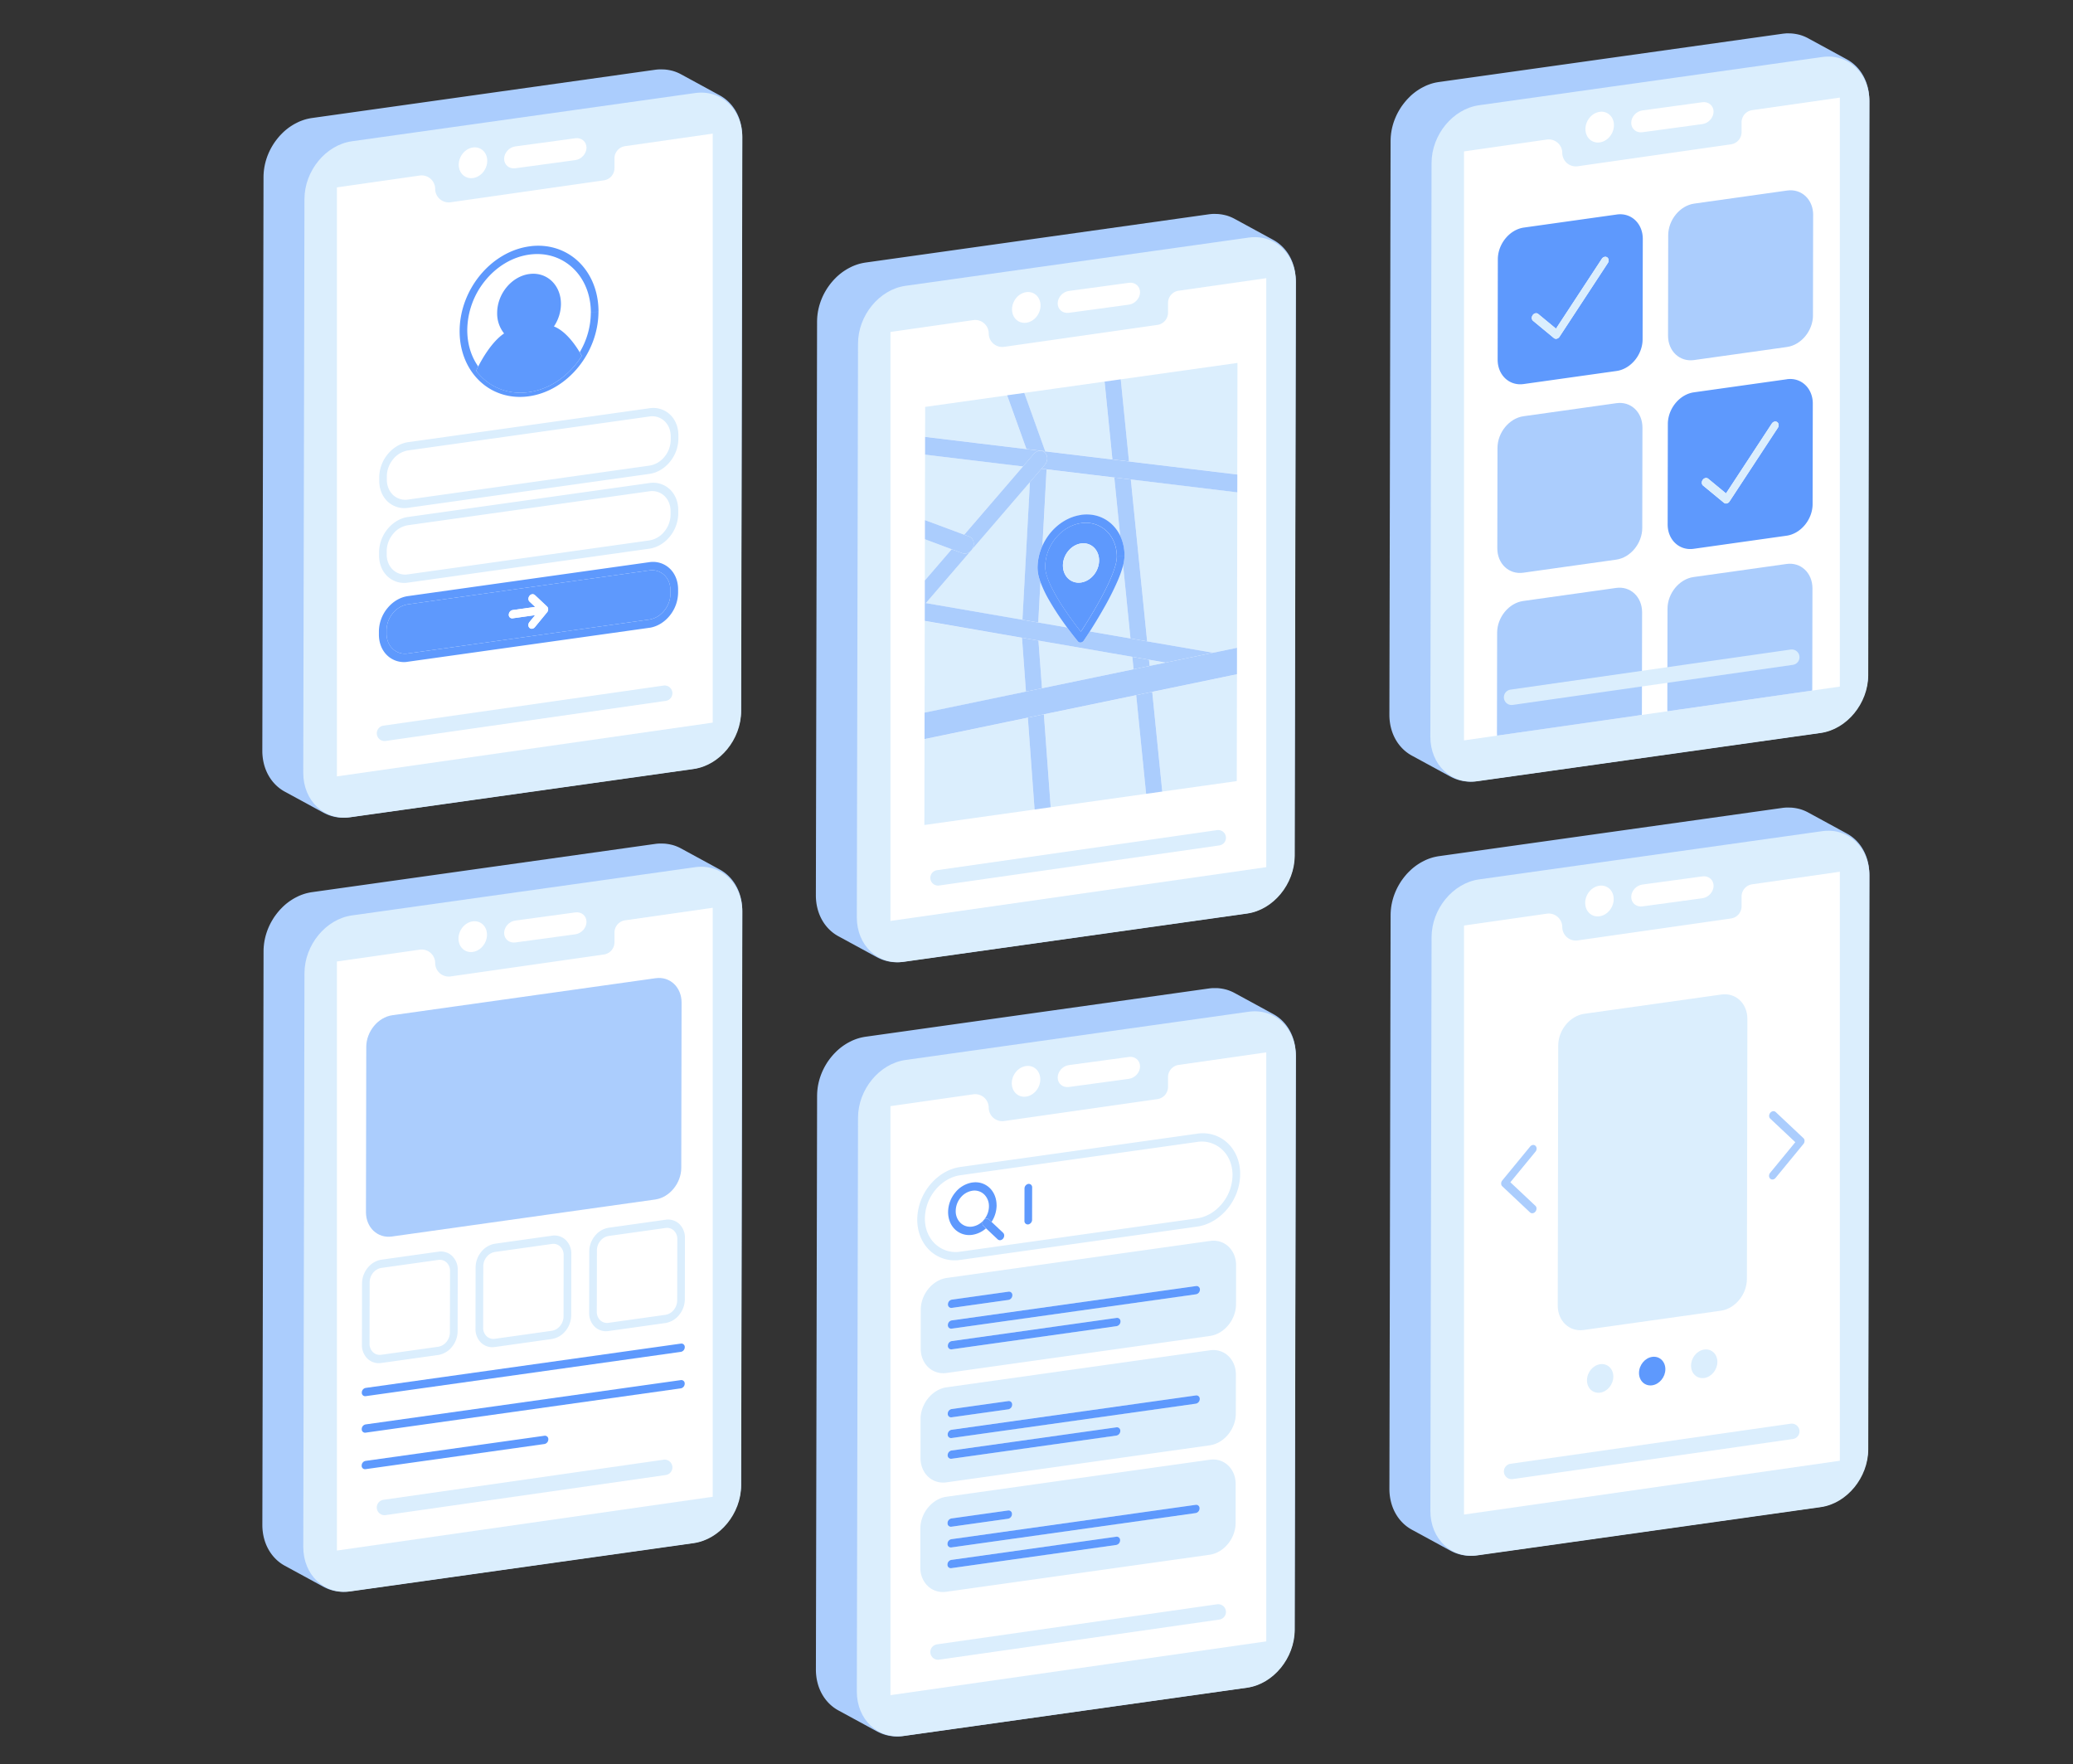 <svg viewBox="0 0 2413.46 2053.79" xmlns="http://www.w3.org/2000/svg" xmlns:xlink="http://www.w3.org/1999/xlink"><rect x="0" y="0" width="2413.46" height="2053.79" fill="#333333" stroke="none"/><clipPath id="a"><path d="m2027.6 142.61v11a14.39 14.39 0 0 1 -12.37 14.4l-178.62 25.55a15.77 15.77 0 0 1 -17.75-15.56 15.78 15.78 0 0 0 -17.75-15.59l-96.65 13.83v685.58l437.54-62.59v-685.62l-102 14.59a14.4 14.4 0 0 0 -12.4 14.41z"/></clipPath><clipPath id="b"><path d="m1742.75 885.98 1.14-616.87 367.1-51.6-1.14 616.88z"/></clipPath><clipPath id="c"><path d="m441.07 775.04.86-463.74 348.34-48.96-.86 463.74z"/></clipPath><clipPath id="d"><path d="m1076.17 960.34.91-486.78 363.71-51.11-.9 486.77z"/></clipPath><clipPath id="e"><path d="m1439.89 909.22-363.72 51.12.91-486.78 363.71-51.11z"/></clipPath><clipPath id="f"><path d="m421.06 1710.8.97-524.16 376-52.85-.97 524.17z"/></clipPath><clipPath id="g"><path d="m1067.03 1857.78.91-492.36 376-52.85-.91 492.37z"/></clipPath><clipPath id="h"><path d="m1747.24 1637.33.83-443.68 353.15-49.63-.83 443.68z"/></clipPath><path d="m837.44 110.74.56.29-45.3-24.64q-.83-.47-1.68-.87l-.19-.09c-.57-.28-1.15-.54-1.73-.8l-.63-.26c-.46-.2-.93-.38-1.4-.56l-.68-.26c-.52-.18-1-.36-1.56-.52l-.51-.17c-.69-.22-1.39-.42-2.09-.6h-.09l-.41-.09c-.53-.13-1.06-.26-1.6-.37l-.74-.15-1.44-.25c-.25 0-.5-.09-.76-.12-.52-.08-1-.14-1.57-.2l-.62-.08c-.73-.07-1.47-.13-2.21-.17h-.35q-.95 0-1.89-.06h-.76c-.51 0-1 0-1.54 0h-.82l-1.6.11-.73.06c-.77.07-1.55.16-2.33.27l-399.63 56.17c-.87.12-1.73.27-2.59.43l-.74.15c-.65.14-1.3.28-1.95.44l-.69.16c-.84.22-1.68.45-2.5.7l-.37.12c-.72.22-1.43.46-2.13.71l-.74.27c-.64.24-1.27.48-1.9.74l-.58.23c-.73.31-1.46.64-2.18 1l-.17.09-.87.43c-.55.27-1.09.54-1.62.82l-1 .54c-.49.27-1 .54-1.47.83l-1 .6-1.39.88-1 .66c-.21.14-.43.27-.64.42l-.42.31c-1 .67-1.9 1.37-2.82 2.09l-.3.23c-1 .79-2 1.63-2.94 2.48l-.33.28c-.15.13-.29.28-.44.42-.7.64-1.38 1.29-2.05 2-.22.22-.44.43-.65.65-.85.87-1.69 1.75-2.5 2.66a1.27 1.27 0 0 1 -.11.13c-.12.13-.23.28-.35.42-.66.75-1.3 1.52-1.92 2.3l-.68.87c-.61.78-1.2 1.57-1.78 2.38-.11.16-.23.31-.34.46l-.1.15c-.73 1.05-1.44 2.13-2.12 3.22-.16.27-.32.54-.49.81-.54.9-1.07 1.81-1.58 2.74-.09.18-.2.35-.3.53l-.21.39-.48.94c-.28.54-.55 1.08-.81 1.63l-.47 1c-.25.55-.5 1.1-.74 1.65l-.42 1c-.25.6-.49 1.21-.73 1.82-.1.28-.22.56-.32.84 0 .08-.06.15-.08.22-.17.44-.31.89-.46 1.33s-.32.89-.46 1.34-.32 1.05-.48 1.57-.28.9-.4 1.35-.28 1.07-.41 1.61-.24.9-.34 1.35-.24 1.1-.35 1.66-.19.89-.28 1.34-.19 1.14-.28 1.72-.15.87-.21 1.3c-.08.61-.15 1.22-.22 1.83 0 .41-.1.82-.14 1.23-.06.68-.1 1.37-.15 2.05 0 .35-.05.69-.07 1-.05 1-.07 2.06-.08 3.1l-1.39 667.91c0 21.56 10.39 39 26.11 47.59l45.29 24.64-.5-.29a48 48 0 0 0 30.48 5.46l399.59-56.16c31-4.35 56.24-35.1 56.31-68.55l1.39-667.91c.07-21.87-10.61-39.51-26.64-47.95zm-433.29 839.61h-.56.23zm-2.64.16h-.46.4zm-5.39-.09h-.65zm-3-.31h-.14zm-2.34-.39-.48-.09h.24zm-2.52-.55-.37-.09zm446.1-839.91h.12c-.47-.21-1-.4-1.43-.59l.68.27zm-2.37-1c-.5-.19-1-.36-1.51-.53l1.16.4zm-2.3-.8c-.51-.16-1-.3-1.56-.44l1.46.42zm-451.12 838.11-.57-.3zm2.07 1-.22-.1zm2.36 1 .16.06-.41-.15zm2.19.77.3.1-.44-.15zm464.59-826.34c-.5-.56-1-1.12-1.54-1.65.52.5 1.04 1.06 1.54 1.65zm13.22 36.77c0-1.2 0-2.38-.1-3.55.1 1.17.1 2.35.1 3.55zm-.17-4.62c-.06-.83-.13-1.65-.23-2.47.1.82.17 1.64.23 2.47zm-.36-3.59c-.11-.89-.25-1.76-.4-2.63.15.87.29 1.74.4 2.63zm-.53-3.38c-.21-1.1-.45-2.18-.71-3.25.26 1.07.5 2.15.71 3.25zm-.92-4c-.22-.82-.45-1.62-.7-2.41.25.77.48 1.57.68 2.39zm-1-3.43c-.25-.73-.51-1.46-.78-2.18.24.7.5 1.43.76 2.16zm-1.13-3.07c-.4-1-.81-2-1.26-2.91.42.93.83 1.9 1.23 2.89zm-1.35-3.08q-.64-1.34-1.35-2.61.68 1.26 1.32 2.59zm-1.84-3.45c-.36-.64-.75-1.27-1.14-1.88.36.59.75 1.22 1.11 1.86zm-1.7-2.74c-.46-.69-.93-1.35-1.41-2 .47.65.94 1.31 1.41 2zm-1.78-2.51c-.61-.81-1.25-1.59-1.91-2.35.69.76 1.29 1.54 1.9 2.35zm-14.32-12.49q.93.53 1.83 1.08-.9-.55-1.83-1.08zm2.62 1.58c.74.48 1.47 1 2.18 1.51-.7-.5-1.44-1.03-2.18-1.5zm2.45 1.7c.79.6 1.56 1.22 2.32 1.87-.76-.65-1.53-1.27-2.29-1.87zm3 2.45c.54.48 1.07 1 1.59 1.48-.56-.51-1.08-1-1.62-1.48zm-10.53-8.4.68.31.22.11.5.25zm-461.77 834.43.81.51zm-5.53-4.24.66.59zm3 2.5.27.19zm26.88 8.09h.56z" fill="#abcdfd"/><path d="m809.27 108.3c30.37-4.27 55 18.93 55 51.71l-1.4 667.92c-.06 32.78-24.82 62.93-55.2 67.2l-399.61 56.16c-30.37 4.27-55-18.93-55-51.72l1.4-667.91c.06-32.79 24.82-62.94 55.2-67.21z" fill="#dbeefd"/><path d="m715.39 184.54v11a14.39 14.39 0 0 1 -12.39 14.39l-178.6 25.55a15.77 15.77 0 0 1 -17.75-15.59 15.77 15.77 0 0 0 -17.75-15.59l-96.65 13.83v685.62l437.54-62.59v-685.62l-102 14.59a14.4 14.4 0 0 0 -12.4 14.41z" fill="#fff"/><path d="m447.65 853.59 326.19-46.66" fill="none" stroke="#dbeefd" stroke-linecap="round" stroke-linejoin="round" stroke-width="18"/><path d="m586.93 184.9c0-7 5.83-13.51 13-14.47l69.9-9.5c7.14-1 13 4 13 10.95s-5.83 13.51-13 14.48l-69.9 9.5c-7.17.96-13-3.96-13-10.96z" fill="#fff"/><ellipse cx="550.92" cy="189.36" fill="#fff" rx="18.52" ry="15.97" transform="matrix(.485 -.874 .874 .485 117.97 579.13)"/><path d="m1481.9 279 .56.28-45.3-24.64c-.55-.3-1.12-.59-1.68-.87l-.19-.09c-.57-.27-1.15-.54-1.73-.79l-.63-.27-1.4-.56-.68-.25c-.52-.19-1-.36-1.56-.53l-.51-.17c-.69-.21-1.39-.41-2.09-.59h-.09l-.41-.09c-.53-.14-1.06-.26-1.6-.37l-.74-.15-1.44-.26-.76-.12-1.57-.2-.62-.07c-.73-.08-1.47-.13-2.21-.17h-.35c-.63 0-1.26-.05-1.89-.05h-.76c-.51 0-1 0-1.54 0h-.82c-.53 0-1.07.06-1.6.1l-.73.06c-.77.08-1.55.17-2.33.28l-399.63 56.16c-.87.13-1.73.28-2.59.44l-.74.15c-.65.13-1.3.28-1.95.43l-.69.17c-.84.21-1.68.44-2.5.7l-.37.11c-.72.23-1.43.46-2.13.72l-.74.26c-.64.24-1.27.49-1.9.75l-.58.23c-.73.31-1.46.63-2.18 1l-.17.08c-.3.14-.58.29-.87.44-.55.26-1.09.53-1.62.82l-1 .53-1.47.83-1 .61-1.39.88-1 .65-.64.42-.42.32c-1 .67-1.9 1.36-2.82 2.09l-.3.22q-1.5 1.2-2.94 2.49l-.33.27-.44.43c-.7.63-1.38 1.28-2.05 2-.22.21-.44.42-.65.64-.86.87-1.69 1.76-2.5 2.67l-.11.12-.35.43c-.66.75-1.3 1.51-1.92 2.29l-.69.87c-.6.78-1.19 1.58-1.77 2.38l-.34.47a1.3 1.3 0 0 0 -.1.15c-.73 1.05-1.44 2.12-2.12 3.21l-.49.82c-.54.9-1.07 1.81-1.58 2.73-.09.18-.21.35-.3.53l-.21.4-.48.94q-.42.81-.81 1.62c-.16.33-.31.66-.47 1-.25.54-.5 1.1-.74 1.65l-.42 1c-.25.61-.49 1.22-.73 1.83-.1.28-.22.56-.32.84l-.09.21c-.16.44-.3.89-.45 1.34s-.32.89-.46 1.34-.32 1-.48 1.57-.28.89-.4 1.35-.28 1.07-.41 1.6-.24.9-.34 1.35-.24 1.11-.35 1.66-.19.89-.28 1.34-.19 1.15-.28 1.72-.15.87-.21 1.31c-.09.61-.15 1.22-.22 1.83 0 .41-.1.81-.14 1.22-.06.69-.1 1.37-.15 2.06 0 .34-.05.68-.07 1 0 1-.07 2.06-.08 3.1l-1.39 667.91c0 21.55 10.39 39 26.1 47.59l45.3 24.64-.5-.3a48 48 0 0 0 30.48 5.46l399.59-56.16c31-4.35 56.24-35.09 56.3-68.54l1.4-667.92c.07-21.87-10.61-39.51-26.64-47.95zm-433.29 839.6-.56.05h.23zm-2.65.17h-.45.4zm-5.38-.1h-.65zm-3-.31h-.14zm-2.34-.39-.48-.09h.24zm-2.52-.55-.37-.08zm446.12-839.91.12.05-1.43-.59.68.27zm-2.37-.95-1.51-.53 1.16.4zm-2.3-.79c-.51-.16-1-.3-1.56-.45.48.13 1 .26 1.45.41zm-451.17 838.07-.57-.3zm2.07 1-.22-.1zm2.36 1 .16.07-.41-.16zm2.19.77.3.11-.44-.15zm464.59-826.32c-.5-.57-1-1.12-1.55-1.66.56.49 1.08 1.04 1.58 1.61zm13.22 36.8c0-1.2 0-2.38-.1-3.55.09 1.12.14 2.3.13 3.46zm-.17-4.62c-.06-.83-.13-1.66-.23-2.48.13.77.2 1.6.26 2.43zm-.36-3.6c-.11-.88-.25-1.76-.4-2.62.18.81.32 1.69.43 2.57zm-.53-3.37c-.21-1.1-.45-2.19-.71-3.25.34 1.01.53 2.1.74 3.2zm-.92-4c-.22-.81-.45-1.61-.7-2.41.25.72.51 1.52.73 2.33zm-1-3.42c-.25-.74-.51-1.47-.78-2.18.27.63.53 1.36.78 2.1zm-1.13-3.08c-.4-1-.81-1.95-1.26-2.9.45.9.86 1.84 1.26 2.82zm-1.35-3.08c-.43-.89-.88-1.75-1.35-2.61.47.78.92 1.69 1.38 2.53zm-1.84-3.44q-.56-1-1.14-1.89.59.85 1.14 1.81zm-1.68-2.73c-.46-.68-.93-1.35-1.41-2 .48.57.96 1.25 1.41 1.92zm-1.78-2.51c-.61-.8-1.25-1.59-1.91-2.35.66.68 1.3 1.47 1.91 2.27zm-14.31-12.48c.62.34 1.23.7 1.83 1.07-.6-.45-1.19-.83-1.83-1.15zm2.62 1.57c.74.49 1.47 1 2.18 1.52-.71-.61-1.44-1.11-2.16-1.6zm2.45 1.71c.79.59 1.56 1.22 2.32 1.87-.75-.73-1.53-1.36-2.32-1.91zm3 2.44c.54.48 1.07 1 1.59 1.48-.55-.58-1.08-1.08-1.62-1.56zm-10.53-8.4.68.32.22.1.5.26c-.49-.32-.96-.54-1.43-.76zm-461.74 834.43.81.51zm-5.53-4.23.66.59zm3 2.49.27.19zm26.88 8.09h.56z" fill="#abcdfd"/><path d="m1453.73 276.56c30.37-4.27 55 18.93 55 51.72l-1.4 667.91c-.06 32.79-24.82 62.94-55.2 67.2l-399.59 56.16c-30.37 4.27-55-18.93-55-51.72l1.4-667.91c.06-32.78 24.82-62.93 55.2-67.2z" fill="#dbeefd"/><path d="m1359.85 352.8v11a14.4 14.4 0 0 1 -12.37 14.41l-178.62 25.55a15.78 15.78 0 0 1 -17.75-15.59 15.78 15.78 0 0 0 -17.75-15.59l-96.65 13.82v685.6l437.54-62.59v-685.61l-102 14.6a14.39 14.39 0 0 0 -12.4 14.4z" fill="#fff"/><path d="m1092.11 1021.86 326.19-46.66" fill="none" stroke="#dbeefd" stroke-linecap="round" stroke-linejoin="round" stroke-width="18"/><path d="m1231.39 353.17c0-7 5.83-13.51 13-14.48l69.9-9.49c7.14-1 13 4 13 10.95s-5.83 13.51-13 14.48l-69.9 9.49c-7.17.97-13-3.96-13-10.95z" fill="#fff"/><ellipse cx="1195.38" cy="357.62" fill="#fff" rx="18.52" ry="15.97" transform="matrix(.485 -.874 .874 .485 302.52 1229.19)"/><path d="m2149.65 68.81.56.29-45.3-24.64c-.55-.31-1.12-.6-1.68-.87l-.19-.09c-.57-.28-1.15-.54-1.73-.8l-.63-.26c-.46-.2-.93-.38-1.4-.56l-.69-.26c-.51-.18-1-.36-1.55-.52l-.51-.17c-.69-.22-1.39-.42-2.09-.6h-.1l-.4-.09c-.53-.13-1.06-.26-1.6-.37l-.74-.15-1.44-.25c-.25 0-.5-.09-.76-.12-.52-.08-1-.14-1.57-.2l-.62-.08c-.73-.07-1.47-.13-2.21-.17h-.36q-.93 0-1.89-.06h-.75-1.55-.81l-1.64.16-.73.06c-.78.07-1.55.16-2.33.27l-399.59 56.12c-.87.12-1.73.27-2.59.43l-.76.12c-.66.14-1.31.28-2 .44l-.69.16c-.84.22-1.68.45-2.51.7l-.36.12c-.72.22-1.43.46-2.13.71l-.74.27c-.64.23-1.27.48-1.9.74l-.58.23c-.73.31-1.46.64-2.18 1l-.17.09-.87.43-1.63.82-1 .54c-.49.27-1 .54-1.47.83l-1 .6-1.39.88c-.33.22-.66.43-1 .66s-.43.27-.64.42-.28.21-.42.31c-1 .67-1.9 1.37-2.82 2.09l-.3.23c-1 .79-2 1.63-2.94 2.48l-.33.28-.45.42q-1 1-2 2c-.22.22-.44.43-.65.65-.86.87-1.69 1.75-2.5 2.66a1.27 1.27 0 0 1 -.11.13c-.12.13-.23.28-.36.42-.65.75-1.29 1.52-1.91 2.3l-.69.87c-.6.78-1.19 1.57-1.77 2.38-.11.16-.23.31-.34.46l-.1.15c-.73 1-1.44 2.13-2.12 3.22-.16.27-.32.54-.49.81-.54.9-1.07 1.81-1.58 2.74-.1.18-.21.35-.3.53l-.21.39-.48.94c-.28.54-.55 1.08-.81 1.63-.16.33-.32.66-.47 1-.25.55-.5 1.1-.74 1.65l-.42 1c-.25.6-.49 1.21-.73 1.82-.11.28-.22.56-.32.84l-.09.22c-.16.44-.3.89-.46 1.33s-.31.89-.46 1.34-.31 1-.47 1.57-.28.9-.4 1.35-.28 1.07-.41 1.61-.24.9-.34 1.35-.24 1.1-.35 1.66-.2.89-.28 1.34-.19 1.14-.28 1.72c-.07.43-.15.87-.21 1.3-.09.61-.15 1.22-.22 1.83 0 .41-.1.82-.14 1.23-.06.68-.1 1.37-.15 2.05 0 .35 0 .69-.07 1 0 1-.08 2.06-.08 3.1l-1.39 667.91c0 21.56 10.39 39 26.1 47.59l45.3 24.64-.5-.29a48 48 0 0 0 30.48 5.46l399.59-56.16c31-4.35 56.24-35.1 56.3-68.55l1.4-667.91c.11-21.84-10.57-39.48-26.6-47.92zm-433.29 839.61h-.56.23zm-2.65.16h-.45.4zm-5.38-.09h-.66zm-3-.31h-.13zm-2.33-.39-.48-.09h.24zm-2.52-.55-.37-.09zm446.09-839.91h.12c-.48-.21-1-.4-1.43-.59l.68.27zm-2.37-1c-.5-.19-1-.36-1.51-.53l1.16.4zm-2.3-.8c-.52-.16-1-.3-1.56-.44.48.14 1 .27 1.45.42zm-451.12 838.11-.58-.3zm2.07 1-.22-.1zm2.36 1 .16.06-.41-.15zm2.18.77.31.1-.44-.15zm464.61-826.41c-.5-.56-1-1.12-1.55-1.65.55.57 1.04 1.13 1.55 1.65zm13.22 36.8c0-1.2 0-2.38-.1-3.55.05 1.21.09 2.39.09 3.59zm-.17-4.62c-.06-.83-.14-1.65-.23-2.47.08.86.18 1.68.18 2.51zm-.36-3.59c-.12-.89-.25-1.76-.4-2.63.14.91.27 1.78.39 2.67zm-.53-3.38c-.21-1.1-.45-2.18-.71-3.25.25 1.11.49 2.19.7 3.29zm-.92-4c-.22-.82-.45-1.62-.7-2.41.24.81.46 1.61.69 2.43zm-1-3.43c-.25-.73-.51-1.46-.79-2.18.24.74.55 1.47.75 2.2zm-1.13-3.07c-.4-1-.81-2-1.27-2.91.42.97.83 1.94 1.23 2.93zm-1.36-3.08q-.63-1.34-1.35-2.61.68 1.3 1.31 2.63zm-1.83-3.45c-.37-.64-.75-1.27-1.14-1.88.35.63.73 1.26 1.1 1.9zm-1.69-2.72c-.45-.69-.92-1.35-1.4-2 .44.67.91 1.33 1.36 2.02zm-1.81-2.46c-.62-.81-1.25-1.59-1.91-2.35.66.73 1.29 1.51 1.91 2.35zm-14.31-12.49c.62.35 1.22.71 1.82 1.08-.6-.4-1.2-.76-1.82-1.11zm2.62 1.58c.74.48 1.47 1 2.18 1.51-.71-.55-1.44-1.06-2.18-1.54zm2.45 1.7c.79.6 1.56 1.22 2.32 1.87-.76-.66-1.5-1.3-2.32-1.9zm3 2.45c.54.48 1.07 1 1.59 1.48-.55-.54-1.08-1.03-1.62-1.51zm-10.53-8.4.68.31.22.11.5.25zm-461.77 834.4.81.51zm-5.53-4.24.66.59zm3 2.5a2.48 2.48 0 0 1 .26.19 2.48 2.48 0 0 0 -.23-.19zm26.88 8.09h.56z" fill="#abcdfd"/><path d="m2121.48 66.37c30.37-4.27 55 18.93 55 51.71l-1.42 667.92c-.06 32.78-24.82 62.93-55.2 67.2l-399.59 56.16c-30.37 4.27-55-18.93-55-51.72l1.4-667.91c.06-32.79 24.82-62.94 55.2-67.21z" fill="#dbeefd"/><path d="m2027.6 142.61v11a14.39 14.39 0 0 1 -12.37 14.4l-178.62 25.55a15.77 15.77 0 0 1 -17.75-15.56 15.78 15.78 0 0 0 -17.75-15.59l-96.65 13.83v685.58l437.54-62.59v-685.62l-102 14.59a14.4 14.4 0 0 0 -12.4 14.41z" fill="#fff"/><g clip-path="url(#a)"><g clip-path="url(#b)"><path d="m1811.56 382.56 53.32-81.26a5.15 5.15 0 0 1 3.52-2.36 3.8 3.8 0 0 1 2.73.63c1.93 1.36 2.27 4.33.76 6.63l-56.25 85.8a5.26 5.26 0 0 1 -3.12 2.27l-.4.07a3.76 3.76 0 0 1 -3-.8l-24.26-20.06c-1.83-1.51-2-4.52-.34-6.73a5.06 5.06 0 0 1 3.33-2.07 3.76 3.76 0 0 1 3 .81l20.71 17.12m70.84-132.92-108.24 15.21c-16.65 2.34-30.29 19-30.33 36.92l-.22 116.83c0 18 13.56 30.75 30.21 28.41l108.24-15.22c16.64-2.34 30.29-19 30.32-36.9l.22-116.84c0-18-13.56-30.75-30.2-28.41" fill="#5e99fd"/><path d="m2080.74 221.77-108.25 15.23c-16.63 2.34-30.28 19-30.31 36.92l-.18 116.81c0 18 13.56 30.74 30.2 28.4l108.24-15.21c16.64-2.34 30.28-18.95 30.32-36.91l.21-116.83c0-18-13.55-30.75-30.19-28.41" fill="#abcdfd"/><path d="m1882 469.3-108.24 15.21c-16.65 2.34-30.29 18.95-30.33 36.92l-.21 116.82c0 18 13.55 30.75 30.2 28.41l108.24-15.21c16.64-2.34 30.29-19 30.32-36.92l.22-116.82c0-18-13.56-30.75-30.2-28.41" fill="#abcdfd"/><path d="m2009.49 574.34 53.32-81.27a5.19 5.19 0 0 1 3.52-2.35 3.79 3.79 0 0 1 2.73.63c1.93 1.36 2.28 4.32.76 6.63l-56.25 85.74a5.2 5.2 0 0 1 -3.12 2.28l-.4.08a3.73 3.73 0 0 1 -3-.82l-24.26-20c-1.83-1.51-2-4.53-.34-6.74a5.09 5.09 0 0 1 3.32-2.06 3.77 3.77 0 0 1 3 .81l20.71 17.12m70.84-132.92-108.24 15.22c-16.64 2.34-30.29 18.95-30.32 36.91l-.22 116.83c0 18 13.56 30.75 30.2 28.41l108.26-15.26c16.64-2.34 30.29-19 30.32-36.92l.22-116.82c0-18-13.56-30.75-30.2-28.42" fill="#5e99fd"/><path d="m1881.59 684.37-108.24 15.21c-16.65 2.34-30.29 18.95-30.33 36.92l-.21 116.82c0 18 13.55 30.75 30.2 28.41l108.25-15.21c16.63-2.34 30.28-18.95 30.31-36.92l.22-116.82c0-18-13.56-30.75-30.2-28.41" fill="#abcdfd"/><path d="m2079.93 656.49-108.24 15.21c-16.64 2.34-30.29 18.95-30.32 36.92l-.22 116.82c0 18 13.56 30.75 30.2 28.42l108.24-15.22c16.64-2.34 30.29-18.95 30.32-36.91l.22-116.83c0-18-13.56-30.75-30.2-28.41" fill="#abcdfd"/><g fill="#dbeefd"><path d="m1868.4 298.94a5.15 5.15 0 0 0 -3.52 2.36l-53.32 81.26-20.71-17.12a3.76 3.76 0 0 0 -3-.81 5.06 5.06 0 0 0 -3.33 2.07c-1.64 2.21-1.49 5.22.34 6.73l24.26 20.06a3.76 3.76 0 0 0 3 .8l.4-.07a5.26 5.26 0 0 0 3.12-2.27l56.25-85.75c1.51-2.3 1.17-5.27-.76-6.63a3.8 3.8 0 0 0 -2.73-.63"/><path d="m2066.33 490.72a5.19 5.19 0 0 0 -3.52 2.35l-53.32 81.27-20.71-17.12a3.77 3.77 0 0 0 -3-.81 5.09 5.09 0 0 0 -3.32 2.06c-1.64 2.21-1.49 5.23.34 6.74l24.26 20a3.73 3.73 0 0 0 3 .82l.4-.08a5.2 5.2 0 0 0 3.12-2.28l56.24-85.67c1.52-2.31 1.17-5.27-.76-6.63a3.79 3.79 0 0 0 -2.73-.63"/></g></g></g><path d="m1759.86 811.66 326.19-46.66" fill="none" stroke="#dbeefd" stroke-linecap="round" stroke-linejoin="round" stroke-width="18"/><path d="m1899.13 143c0-7 5.84-13.51 13-14.47l69.87-9.53c7.14-1 13 4 13 10.95s-5.83 13.51-13 14.48l-69.9 9.5c-7.1.96-12.97-3.93-12.97-10.93z" fill="#fff"/><ellipse cx="1863.13" cy="147.43" fill="#fff" rx="18.52" ry="15.97" transform="matrix(.485 -.874 .874 .485 829.95 1704.84)"/><path d="m837.44 1011.89.56.29-45.3-24.64q-.83-.46-1.68-.87l-.19-.09c-.57-.28-1.15-.54-1.73-.8l-.63-.26c-.46-.2-.93-.38-1.4-.56l-.68-.26c-.52-.18-1-.36-1.56-.53l-.51-.16c-.69-.22-1.39-.42-2.09-.6h-.09l-.41-.09c-.53-.13-1.06-.26-1.6-.37l-.74-.15c-.47-.09-1-.18-1.44-.25-.25 0-.5-.09-.76-.12-.52-.08-1-.15-1.57-.2l-.62-.08c-.73-.07-1.47-.13-2.21-.17h-.35l-1.89-.06h-.76-1.54-.82l-1.6.11-.73.06c-.77.07-1.55.16-2.33.27l-399.59 56.16c-.87.12-1.73.27-2.59.43l-.74.15c-.65.14-1.3.28-1.95.44l-.69.16c-.84.22-1.68.45-2.5.7l-.37.12c-.72.22-1.43.46-2.13.71l-.74.27c-.64.23-1.27.48-1.9.74l-.58.23c-.73.31-1.46.63-2.18 1l-.17.09-.87.43c-.55.27-1.09.54-1.62.82-.33.17-.66.36-1 .54-.49.27-1 .54-1.47.83l-1 .6-1.39.88-1 .66c-.21.14-.43.27-.64.42l-.42.31c-1 .67-1.9 1.37-2.82 2.09l-.3.23c-1 .79-2 1.63-2.94 2.48l-.33.28c-.15.13-.29.28-.44.42-.7.64-1.38 1.29-2.05 2l-.65.65c-.85.87-1.69 1.75-2.5 2.66a.63.63 0 0 1 -.11.12l-.35.43c-.66.75-1.3 1.52-1.92 2.3-.23.28-.46.57-.68.87-.61.78-1.2 1.57-1.78 2.38-.11.16-.23.31-.34.46l-.1.15c-.73 1-1.44 2.13-2.12 3.22-.16.27-.32.54-.49.81-.54.9-1.07 1.81-1.58 2.74-.09.18-.2.35-.3.53l-.21.39-.48.94c-.28.54-.55 1.08-.81 1.63l-.47 1c-.25.55-.5 1.1-.74 1.65l-.42 1c-.25.6-.49 1.21-.73 1.82-.1.28-.22.56-.32.84a2 2 0 0 0 -.08.22c-.17.44-.31.89-.46 1.33s-.32.89-.46 1.34-.32 1-.48 1.57-.28.9-.4 1.35-.28 1.07-.41 1.61-.24.9-.34 1.35-.24 1.1-.35 1.66-.19.89-.28 1.34-.19 1.14-.28 1.72-.15.87-.21 1.3c-.08.61-.15 1.22-.22 1.83 0 .41-.1.82-.14 1.23-.06.68-.1 1.37-.15 2 0 .34-.05.69-.07 1-.05 1-.07 2.06-.08 3.1l-1.4 667.91c0 21.56 10.39 39 26.11 47.59l45.29 24.64-.5-.29a48 48 0 0 0 30.48 5.46l399.59-56.16c31-4.36 56.24-35.1 56.31-68.55l1.39-667.91c.04-21.78-10.64-39.45-26.67-47.89zm-433.29 839.61h-.56.23zm-2.64.16h-.46.4zm-5.39-.09h-.65zm-3-.31h-.14zm-2.34-.39-.48-.09h.24zm-2.52-.55-.37-.09zm446.12-839.91.12.05c-.47-.21-1-.4-1.43-.59l.68.27zm-2.37-.95c-.5-.19-1-.36-1.51-.53l1.16.4zm-2.3-.8c-.51-.16-1-.3-1.56-.44l1.46.42zm-451.14 838.06-.57-.3zm2.07 1-.22-.1zm2.36 1 .16.06-.41-.15zm2.19.77.3.1-.44-.15zm464.59-826.33c-.5-.56-1-1.12-1.54-1.65.52.49 1.04 1.05 1.54 1.61zm13.22 36.8c0-1.2 0-2.38-.1-3.55.1 1.13.1 2.31.1 3.51zm-.17-4.62c-.06-.83-.13-1.66-.23-2.47.1.78.17 1.6.23 2.43zm-.36-3.59c-.11-.89-.25-1.76-.4-2.63.15.88.29 1.7.4 2.59zm-.53-3.38c-.21-1.1-.45-2.18-.71-3.25.26 1.03.5 2.11.71 3.21zm-.92-4c-.22-.82-.45-1.62-.7-2.41.25.73.48 1.53.68 2.35zm-1-3.43c-.25-.74-.51-1.46-.78-2.18.24.66.5 1.38.76 2.12zm-1.13-3.07c-.4-1-.81-2-1.26-2.91.42.89.83 1.86 1.23 2.85zm-1.35-3.08q-.64-1.34-1.35-2.61.68 1.22 1.32 2.55zm-1.84-3.45c-.36-.64-.75-1.27-1.14-1.88.36.54.75 1.18 1.11 1.82zm-1.68-2.73c-.46-.68-.93-1.34-1.41-2 .45.6.92 1.26 1.39 1.94zm-1.78-2.5c-.61-.81-1.25-1.59-1.91-2.35.67.7 1.27 1.48 1.88 2.29zm-14.31-12.49q.93.53 1.83 1.08-.93-.61-1.86-1.14zm2.62 1.58c.74.48 1.47 1 2.18 1.51-.73-.58-1.47-1.09-2.21-1.57zm2.45 1.7c.79.6 1.56 1.22 2.32 1.87-.79-.71-1.56-1.33-2.32-1.93zm3 2.45c.54.48 1.07 1 1.59 1.48-.59-.57-1.11-1.06-1.65-1.54zm-10.53-8.4.68.31.22.11.5.25zm-461.8 834.36q.4.27.81.51-.41-.24-.81-.51zm-5.53-4.23.66.59zm3 2.5.27.19zm26.88 8.09h.56z" fill="#abcdfd"/><path d="m809.27 1009.45c30.37-4.27 55 18.93 55 51.71l-1.4 667.92c-.06 32.78-24.82 62.93-55.2 67.2l-399.59 56.16c-30.37 4.27-55-18.94-55-51.72l1.4-667.91c.06-32.79 24.82-62.94 55.2-67.21z" fill="#dbeefd"/><path d="m715.39 1085.69v11a14.39 14.39 0 0 1 -12.37 14.4l-178.62 25.54a15.77 15.77 0 0 1 -17.75-15.63 15.77 15.77 0 0 0 -17.75-15.59l-96.65 13.83v685.66l437.54-62.59v-685.62l-102 14.59a14.4 14.4 0 0 0 -12.4 14.41z" fill="#fff"/><path d="m447.65 1754.74 326.19-46.66" fill="none" stroke="#dbeefd" stroke-linecap="round" stroke-linejoin="round" stroke-width="18"/><path d="m586.93 1086.05c0-7 5.83-13.51 13-14.47l69.9-9.5c7.14-1 13 4 13 11s-5.83 13.51-13 14.48l-69.9 9.5c-7.17.94-13-4.06-13-11.01z" fill="#fff"/><ellipse cx="550.92" cy="1090.51" fill="#fff" rx="18.52" ry="15.97" transform="matrix(.485 -.874 .874 .485 -669.92 1042.9)"/><path d="m1481.9 1180.16.56.28-45.3-24.64c-.55-.3-1.12-.59-1.68-.87l-.19-.09c-.57-.27-1.15-.54-1.73-.79l-.63-.27-1.4-.56-.68-.25c-.52-.19-1-.36-1.56-.53l-.51-.17c-.69-.21-1.39-.41-2.09-.6h-.09l-.41-.09c-.53-.14-1.06-.26-1.6-.38l-.74-.14-1.44-.26-.76-.12-1.57-.2-.62-.07c-.73-.08-1.47-.13-2.21-.18h-.35c-.63 0-1.26 0-1.89 0-.25 0-.51 0-.76 0-.51 0-1 0-1.54 0h-.82c-.53 0-1.07.06-1.6.1l-.73.06c-.77.08-1.55.17-2.33.28l-399.59 56.15c-.87.13-1.73.28-2.59.44l-.74.15c-.65.13-1.3.28-1.95.43l-.69.17c-.84.21-1.68.44-2.5.7l-.37.11c-.72.23-1.43.46-2.13.71l-.74.27c-.64.24-1.27.49-1.9.75l-.58.23c-.73.31-1.46.63-2.18 1l-.17.08c-.3.14-.58.29-.87.44-.55.26-1.09.53-1.62.82l-1 .53-1.47.83-1 .61-1.39.87-1 .66-.64.42-.42.32c-1 .67-1.9 1.36-2.82 2.08l-.3.23q-1.5 1.2-2.94 2.49l-.33.27-.44.43c-.7.63-1.38 1.28-2.05 2-.22.21-.44.42-.65.64-.86.87-1.69 1.76-2.5 2.67l-.11.12-.35.43c-.66.75-1.3 1.51-1.92 2.29l-.69.87c-.6.78-1.19 1.58-1.77 2.38l-.34.47-.1.15c-.73 1-1.44 2.12-2.12 3.21l-.49.82c-.54.9-1.07 1.81-1.58 2.73-.09.18-.21.35-.3.53l-.21.4-.48.94q-.42.81-.81 1.62c-.16.33-.31.66-.47 1-.25.54-.5 1.1-.74 1.65l-.42 1c-.25.61-.49 1.22-.73 1.83-.1.28-.22.56-.32.84l-.09.21c-.16.44-.3.89-.45 1.34s-.32.89-.46 1.34-.32 1-.48 1.57-.28.89-.4 1.35-.28 1.07-.41 1.6-.24.9-.34 1.35-.24 1.11-.35 1.66-.19.89-.28 1.34-.19 1.15-.28 1.72-.15.87-.21 1.31c-.09.61-.15 1.22-.22 1.83 0 .41-.1.81-.14 1.22-.06.69-.1 1.37-.15 2.06 0 .34-.05.68-.07 1 0 1-.07 2.07-.08 3.1l-1.39 667.92c0 21.55 10.39 39 26.1 47.59l45.3 24.64-.5-.3a48 48 0 0 0 30.48 5.46l399.59-56.16c31-4.35 56.24-35.09 56.3-68.54l1.4-667.92c.03-21.91-10.65-39.55-26.68-47.98zm-433.29 839.6h-.56.23zm-2.65.17h-.45.4zm-5.38-.1h-.65zm-3-.31h-.14zm-2.34-.39-.48-.09h.24zm-2.52-.55-.37-.08zm446.12-839.91h.12l-1.43-.59.68.27zm-2.37-1c-.5-.19-1-.36-1.51-.53l1.16.4zm-2.3-.79c-.51-.16-1-.3-1.56-.45.48.13 1 .26 1.45.41zm-451.17 838.12-.57-.3zm2.07 1-.22-.1zm2.36 1 .16.07-.41-.16zm2.19.77.3.11-.44-.15zm464.59-826.32c-.5-.57-1-1.12-1.55-1.66.56.48 1.08 1.03 1.58 1.6zm13.22 36.8c0-1.2 0-2.38-.1-3.55.09 1.11.14 2.3.13 3.49zm-.17-4.62c-.06-.83-.13-1.66-.23-2.48.13.76.2 1.59.26 2.42zm-.36-3.6c-.11-.88-.25-1.76-.4-2.62.18.8.32 1.68.43 2.59zm-.53-3.37c-.21-1.1-.45-2.19-.71-3.25.34 1 .53 2.09.74 3.19zm-.92-4c-.22-.81-.45-1.61-.7-2.41.25.75.51 1.51.73 2.32zm-1-3.42c-.25-.74-.51-1.47-.78-2.18.27.62.53 1.35.78 2.09zm-1.13-3.08c-.4-1-.81-2-1.26-2.9.45.86.86 1.83 1.26 2.81zm-1.32-3.16c-.43-.89-.88-1.75-1.35-2.61.44.85.89 1.71 1.35 2.61zm-1.84-3.44q-.56-1-1.14-1.89.56.92 1.11 1.88zm-1.68-2.73c-.46-.68-.93-1.35-1.41-2 .45.64.93 1.31 1.38 1.99zm-1.78-2.51c-.61-.81-1.25-1.59-1.91-2.35.63.75 1.27 1.53 1.88 2.34zm-14.31-12.48c.62.34 1.23.7 1.83 1.07-.63-.38-1.22-.74-1.86-1.08zm2.62 1.57c.74.49 1.47 1 2.18 1.52-.74-.54-1.47-1.04-2.19-1.53zm2.45 1.71c.79.59 1.56 1.22 2.32 1.86-.78-.65-1.56-1.28-2.35-1.87zm3 2.44c.54.48 1.07 1 1.59 1.48-.58-.51-1.11-1.04-1.65-1.49zm-10.53-8.4.68.32.22.1.5.26c-.52-.25-.99-.47-1.46-.69zm-461.74 834.43.81.51zm-5.53-4.23.66.59zm3 2.49.27.19zm26.88 8.09h.56z" fill="#abcdfd"/><path d="m1453.73 1177.71c30.37-4.27 55 18.93 55 51.72l-1.4 667.91c-.06 32.79-24.82 62.93-55.2 67.2l-399.59 56.16c-30.37 4.27-55-18.93-55-51.72l1.4-667.91c.06-32.78 24.82-62.93 55.2-67.2z" fill="#dbeefd"/><path d="m1359.85 1254v11a14.4 14.4 0 0 1 -12.37 14.41l-178.62 25.55a15.78 15.78 0 0 1 -17.75-15.59 15.78 15.78 0 0 0 -17.75-15.59l-96.65 13.82v685.62l437.54-62.59v-685.63l-102 14.6a14.39 14.39 0 0 0 -12.4 14.4z" fill="#fff"/><path d="m1092.11 1923.01 326.19-46.66" fill="none" stroke="#dbeefd" stroke-linecap="round" stroke-linejoin="round" stroke-width="18"/><path d="m1231.39 1254.32c0-7 5.83-13.51 13-14.48l69.9-9.5c7.14-1 13 4 13 11s-5.83 13.51-13 14.47l-69.9 9.5c-7.17.93-13-4-13-10.99z" fill="#fff"/><ellipse cx="1195.38" cy="1258.77" fill="#fff" rx="18.52" ry="15.97" transform="matrix(.485 -.874 .874 .485 -485.37 1692.96)"/><path d="m2149.65 970 .56.29-45.3-24.64c-.55-.31-1.12-.6-1.68-.87l-.19-.09c-.57-.28-1.15-.54-1.73-.8l-.63-.26c-.46-.2-.93-.38-1.4-.56l-.69-.26-1.55-.53-.51-.16c-.69-.22-1.39-.42-2.09-.6h-.1l-.4-.09c-.53-.13-1.06-.26-1.6-.37l-.74-.15c-.48-.09-1-.18-1.44-.25-.25-.05-.5-.09-.76-.12-.52-.08-1-.15-1.57-.2l-.62-.08c-.73-.07-1.47-.13-2.21-.17h-.36q-.93 0-1.89-.06h-.75-1.55-.81l-1.6.11-.73.06c-.78.07-1.55.16-2.33.27l-399.63 56.13c-.87.12-1.73.27-2.59.43l-.74.15c-.66.14-1.31.28-2 .44l-.69.16c-.84.22-1.68.45-2.51.7l-.36.12c-.72.22-1.43.46-2.13.71l-.74.27c-.64.23-1.27.48-1.9.74l-.58.23c-.73.31-1.46.63-2.18 1l-.17.09-.87.43-1.63.82-1 .54c-.49.27-1 .54-1.47.83l-1 .6-1.39.88c-.33.22-.66.43-1 .66s-.43.27-.64.42-.28.21-.42.31c-1 .67-1.9 1.37-2.82 2.09l-.3.23c-1 .79-2 1.63-2.94 2.48l-.33.28-.45.42q-1 1-2 1.95c-.22.22-.44.43-.65.65-.86.87-1.69 1.75-2.5 2.66a.63.63 0 0 1 -.11.12c-.12.14-.23.29-.36.43-.65.75-1.29 1.52-1.91 2.3q-.35.42-.69.87c-.6.78-1.19 1.57-1.77 2.38-.11.16-.23.31-.34.46l-.1.15c-.73 1-1.44 2.13-2.12 3.22-.16.27-.32.54-.49.81-.54.9-1.07 1.81-1.58 2.74-.1.18-.21.35-.3.53l-.21.39-.48.94c-.28.54-.55 1.08-.81 1.63-.16.33-.32.66-.47 1-.25.55-.5 1.1-.74 1.65l-.42 1c-.25.6-.49 1.21-.73 1.82-.11.28-.22.56-.32.84l-.09.22c-.16.44-.3.89-.46 1.33s-.31.89-.46 1.34-.31 1-.47 1.57-.28.9-.4 1.35-.28 1.07-.41 1.61-.24.9-.34 1.35-.24 1.1-.35 1.66-.2.89-.28 1.34-.19 1.14-.28 1.72-.15.87-.21 1.3c-.09.61-.15 1.22-.22 1.83 0 .41-.1.82-.14 1.23-.06.68-.1 1.37-.15 2 0 .34 0 .69-.07 1 0 1-.08 2.06-.08 3.1l-1.39 667.91c0 21.56 10.39 39 26.1 47.59l45.3 24.64-.5-.29a48 48 0 0 0 30.48 5.46l399.59-56.16c31-4.36 56.24-35.1 56.3-68.55l1.4-667.91c.09-21.81-10.59-39.41-26.62-47.81zm-433.29 839.61h-.56.23zm-2.65.16h-.45.4zm-5.38-.09-.66-.05zm-3-.31h-.13zm-2.33-.39-.48-.09h.24zm-2.52-.55-.37-.09zm446.12-839.91h.12c-.48-.21-1-.4-1.43-.59l.68.27zm-2.37-1c-.5-.19-1-.36-1.51-.53l1.16.4zm-2.3-.8c-.52-.16-1-.3-1.56-.44.48.14 1 .27 1.45.42zm-451.12 838.06-.58-.3zm2.07 1-.22-.1zm2.36 1 .16.06-.41-.15zm2.18.77.31.1-.44-.15zm464.58-826.36c-.5-.56-1-1.12-1.55-1.65.55.53 1.04 1.09 1.55 1.65zm13.22 36.8c0-1.2 0-2.38-.1-3.55.05 1.17.09 2.35.09 3.56zm-.17-4.62c-.06-.83-.14-1.66-.23-2.47.08.82.18 1.64.18 2.47zm-.36-3.59c-.12-.89-.25-1.76-.4-2.63.14.85.27 1.74.39 2.63zm-.53-3.38c-.21-1.1-.45-2.18-.71-3.25.25 1.07.49 2.15.7 3.25zm-.92-4c-.22-.82-.45-1.62-.7-2.41.24.77.46 1.57.69 2.39zm-1-3.43c-.25-.74-.51-1.46-.79-2.18.24.7.55 1.42.75 2.21zm-1.13-3.07c-.4-1-.81-2-1.27-2.91.42.93.83 1.9 1.23 2.89zm-1.36-3.08q-.63-1.34-1.35-2.61.68 1.25 1.31 2.59zm-1.83-3.45c-.37-.64-.75-1.27-1.14-1.88.35.59.73 1.22 1.1 1.86zm-1.69-2.73c-.45-.68-.92-1.34-1.4-2 .44.64.91 1.3 1.36 1.98zm-1.77-2.5c-.62-.81-1.25-1.59-1.91-2.35.62.74 1.25 1.52 1.87 2.33zm-14.31-12.49c.62.35 1.22.71 1.82 1.08-.64-.39-1.24-.73-1.86-1.1zm2.62 1.58c.74.48 1.47 1 2.18 1.51-.75-.54-1.48-1.05-2.22-1.53zm2.45 1.7c.79.6 1.56 1.22 2.32 1.87-.8-.67-1.54-1.29-2.36-1.89zm3 2.45c.54.48 1.07 1 1.59 1.48-.59-.53-1.12-1.02-1.66-1.5zm-10.53-8.4.68.31.22.11.5.25zm-461.74 834.42c.26.18.54.35.81.51-.34-.18-.62-.35-.88-.53zm-5.53-4.23.66.59zm3 2.5a2.48 2.48 0 0 1 .26.19 2.48 2.48 0 0 0 -.3-.21zm26.88 8.09h.56z" fill="#abcdfd"/><path d="m2121.48 967.52c30.37-4.27 55 18.93 55 51.71l-1.4 667.92c-.06 32.78-24.82 62.93-55.2 67.2l-399.59 56.16c-30.37 4.27-55-18.94-55-51.72l1.4-667.91c.06-32.79 24.82-62.94 55.2-67.21z" fill="#dbeefd"/><path d="m2027.6 1043.76v11a14.39 14.39 0 0 1 -12.37 14.4l-178.62 25.55a15.77 15.77 0 0 1 -17.75-15.59 15.78 15.78 0 0 0 -17.75-15.59l-96.65 13.83v685.64l437.54-62.62v-685.62l-102 14.59a14.4 14.4 0 0 0 -12.4 14.41z" fill="#fff"/><path d="m1759.86 1712.81 326.19-46.66" fill="none" stroke="#dbeefd" stroke-linecap="round" stroke-linejoin="round" stroke-width="18"/><path d="m1899.13 1044.12c0-7 5.84-13.51 13-14.47l69.9-9.5c7.14-1 13 4 13 10.95s-5.83 13.51-13 14.48l-69.9 9.5c-7.13.92-13-3.97-13-10.96z" fill="#fff"/><ellipse cx="1863.13" cy="1048.58" fill="#fff" rx="18.52" ry="15.97" transform="matrix(.485 -.874 .874 .485 42.06 2168.61)"/><g clip-path="url(#c)"><path d="m616.1 286.82c-22.3 3.14-42.55 15.75-57.19 33.58s-23.75 40.94-23.8 65 9 44.63 23.57 58.36 34.8 20.65 57.1 17.52 42.56-15.75 57.2-33.58 23.74-41 23.78-65l-4.45.63-4.45.62a91.05 91.05 0 0 1 -12.92 46.05c1.53 2.58 2.37 4.24 2.39 4.27-14 22.3-36.33 38.64-61.54 42.18s-47.55-6.51-61.42-24.9c0 0 .86-1.93 2.41-4.95-8.08-11.42-12.79-26-12.77-42.47a92.34 92.34 0 0 1 21.17-57.86c13.06-15.89 31-27.09 50.9-29.88s37.81 3.36 50.82 15.59 21 30.48 21 51.93l4.45-.62 4.45-.63c0-24.08-9-44.65-23.55-58.36s-34.8-20.65-57.11-17.52" fill="#5e99fd"/><path d="m475.08 581.51a20.84 20.84 0 0 1 -17.49-5.37c-4.48-4.22-7.23-10.48-7.22-17.88v-3.75a31.73 31.73 0 0 1 7.29-19.92 28 28 0 0 1 17.52-10.29l281-39.5a20.8 20.8 0 0 1 17.49 5.38c4.48 4.22 7.23 10.48 7.22 17.88v3.75a31.76 31.76 0 0 1 -7.28 19.92 28.08 28.08 0 0 1 -17.51 10.27l-281 39.5m281.12-106.3-281 39.49c-9.27 1.31-17.72 6.57-23.82 14a43.14 43.14 0 0 0 -9.9 27.08v3.76c0 10 3.74 18.6 9.81 24.3a28.37 28.37 0 0 0 23.78 7.29l281-39.49c9.28-1.3 17.74-6.56 23.82-14a43.13 43.13 0 0 0 9.91-27.07v-3.75c0-10-3.74-18.61-9.82-24.31a28.35 28.35 0 0 0 -23.78-7.3" fill="#dbeefd"/><path d="m474.92 668.58a20.83 20.83 0 0 1 -17.49-5.36c-4.49-4.23-7.23-10.49-7.22-17.88v-3.76a31.76 31.76 0 0 1 7.3-19.92 28 28 0 0 1 17.49-10.29l281-39.49a20.8 20.8 0 0 1 17.5 5.37c4.48 4.22 7.23 10.48 7.22 17.87v3.76a31.71 31.71 0 0 1 -7.29 19.92 28.07 28.07 0 0 1 -17.52 10.29l-281 39.49m281.15-106.31-281 39.5c-9.27 1.3-17.73 6.56-23.82 14a43.23 43.23 0 0 0 -9.91 27.08v3.76c0 10 3.73 18.59 9.81 24.3a28.36 28.36 0 0 0 23.78 7.3l281-39.5c9.28-1.3 17.74-6.56 23.82-14a43.13 43.13 0 0 0 9.91-27.07v-3.76c0-10-3.74-18.59-9.82-24.3a28.35 28.35 0 0 0 -23.78-7.3" fill="#dbeefd"/><path d="m623.06 706.46-6.53-6.14c-1.74-1.63-1.73-4.68 0-6.8a5 5 0 0 1 3.14-1.85 3.75 3.75 0 0 1 3.15 1l14.11 13.27a4.34 4.34 0 0 1 1.3 3.21 5.74 5.74 0 0 1 -1.31 3.59l-14.16 17.26a5 5 0 0 1 -3.15 1.85 3.76 3.76 0 0 1 -3.14-1c-1.74-1.63-1.73-4.67 0-6.79l6.56-8-26.22 3.68a3.93 3.93 0 0 1 -4.44-4.18 5.52 5.52 0 0 1 4.46-5.42l26.22-3.69m132.82-42.45-281 39.49a28 28 0 0 0 -17.51 10.29 31.68 31.68 0 0 0 -7.36 19.92v3.75c0 7.4 2.73 13.66 7.22 17.88a20.8 20.8 0 0 0 17.49 5.37l281-39.49a28 28 0 0 0 17.52-10.3 31.7 31.7 0 0 0 7.35-19.91v-3.76c0-7.39-2.73-13.66-7.21-17.88a20.85 20.85 0 0 0 -17.5-5.36" fill="#5e99fd"/><path d="m474.75 760.7a20.8 20.8 0 0 1 -17.49-5.37c-4.49-4.22-7.23-10.48-7.22-17.88v-3.75a31.68 31.68 0 0 1 7.3-19.92 28 28 0 0 1 17.51-10.29l281-39.49a20.85 20.85 0 0 1 17.5 5.36c4.48 4.22 7.23 10.49 7.21 17.88v3.76a31.7 31.7 0 0 1 -7.29 19.91 28 28 0 0 1 -17.52 10.3zm281.17-106.31-281 39.5c-9.28 1.29-17.73 6.56-23.82 14a43.16 43.16 0 0 0 -9.96 27.11v3.75c0 10 3.73 18.6 9.81 24.31a28.36 28.36 0 0 0 23.78 7.3l281-39.5c9.28-1.3 17.73-6.56 23.82-14a43.17 43.17 0 0 0 9.91-27.08v-3.78c0-10-3.73-18.6-9.81-24.3a28.32 28.32 0 0 0 -23.75-7.3" fill="#5e99fd"/><g fill="#fff"><path d="m638.24 709.12a5.74 5.74 0 0 1 -1.31 3.59 4.65 4.65 0 0 1 -.66.67l-.07.06h-.05l-.08.06a4.81 4.81 0 0 1 -2.17.91l-10.9 1.66-6.56 8c-1.74 2.12-1.75 5.16 0 6.79a3.76 3.76 0 0 0 3.14 1 5 5 0 0 0 3.15-1.85l14.17-17.24a5.74 5.74 0 0 0 1.31-3.59"/><path d="m636 713.58-.08.06zm.08-.06h-.05zm-13.05-7.06-26.22 3.69a5.52 5.52 0 0 0 -4.46 5.42 3.93 3.93 0 0 0 4.44 4.18l26.21-3.68 10.74-1.51a4.81 4.81 0 0 0 2.17-.91 4.78 4.78 0 0 1 -2.17.9 3.72 3.72 0 0 1 -3.14-1l-7.58-7.13"/><path d="m619.68 691.67a5 5 0 0 0 -3.14 1.85c-1.74 2.12-1.75 5.17 0 6.8l6.53 6.14 7.58 7.13a3.72 3.72 0 0 0 3.14 1 4.78 4.78 0 0 0 2.17-.9l.08-.06h.05l.07-.06a4.65 4.65 0 0 0 .66-.67 5.74 5.74 0 0 0 1.31-3.59 4.34 4.34 0 0 0 -1.3-3.21l-14.11-13.27a3.75 3.75 0 0 0 -3.15-1"/></g><path d="m616 319c-20.5 2.88-37.14 23.14-37.19 45.27a37.06 37.06 0 0 0 8.08 23.87c-14.14 9.48-25.42 29.27-30.15 38.51-1.55 3-2.4 4.92-2.41 4.95 13.87 18.39 36.2 28.44 61.42 24.9s47.59-19.88 61.54-42.18c0 0-.86-1.69-2.39-4.27-4.7-7.91-15.92-24.55-30-30.06a47.33 47.33 0 0 0 8.18-26.16c0-22.12-16.55-37.72-37.05-34.83" fill="#5e99fd"/></g><g clip-path="url(#d)"><path d="m1337.71 768 .72 7.2 18.6-3.86zm-128.71-22.33 4.06 55.49 106.69-22.16-1.45-14.44zm2.32-68-2.55 46.94 33.52 5.8a326.89 326.89 0 0 1 -21.26-32.24 138 138 0 0 1 -9.71-20.5m96.21-19.7q-.3 1.17-.63 2.37a133.23 133.23 0 0 1 -5.5 15.22 327.31 327.31 0 0 1 -16.21 32.17c-6 10.65-12 20.34-16.43 27.26l47.34 8.2-8.53-85.19m9-99.85 19 188.43 76.7 13.27 27.92-5.79.34-181-123.92-15m-117.47 3.07-68.21 79.27-.38.44-52.55 61.16 112.42 19.46 8.72-160.23m19.39-14.9-4.84 88.85a67 67 0 0 1 9.17-14.76c9.16-11.15 21.85-19.06 35.81-21s26.62 2.38 35.75 11a45 45 0 0 1 9.72 13.38l-6.84-67.91-78.77-9.51m-45.93-86.16-95.5 13.43-.91 486.77 363.72-51.12.23-124.38-98.65 20.47 11.68 116.1-18.8 2.64-11.56-114.86-107.47 22.29 7.92 108.19-18.75 2.63-7.83-106.95-120.3 25 .06-30.79 118-24.49-4.59-62.68-113.24-19.6v-21-26l31.39-36.51-31.2-11.64v-22.33l45.72 17 68.41-79.39-114-13.75v-20.76l118 14.24-22.43-62.57m113.47-15.94-93.54 13.14 24.39 68 78.27 9.44-9.12-90.59m154.74-21.75-135.93 19.1 9.61 95.57 126.08 15.21z" fill="#dbeefd"/><g clip-path="url(#e)" fill="#abcdfd"><path d="m1341.47 805.31-18.68 3.88 11.56 114.86 18.8-2.64zm-23.17-40.72 1.45 14.44 18.68-3.88-.72-7.2zm-21-208.78 6.84 67.91a53.36 53.36 0 0 1 5 23.15l-2.66.37 2.66-.37a47 47 0 0 1 -1.58 11.11l8.57 85.22 19.41 3.36-19-188.43-19.31-2.32m7.58-114.26-18.81 2.65 9.12 90.59 19.3 2.33z"/><path d="m1215.32 831.48-18.66 3.87 7.83 106.95 18.75-2.63zm-25.47-89.13 4.59 62.68 18.66-3.87-4.1-55.49-19.19-3.32m22.71-196.77-13.44 15.62-8.72 160.23 18.41 3.19 2.55-46.94c-.45-1.25-.86-2.49-1.24-3.72a44.69 44.69 0 0 1 -2.17-12.87 63.5 63.5 0 0 1 5.72-25.94l4.84-88.85-6-.72m-20-88.24-19.93 2.8 22.46 62.57 16.88 2h.34l4.67.57-24.39-68"/><path d="m1212.23 524.78a7.68 7.68 0 0 1 4.4 2.2c3.55 3.54 3.38 9.95-.37 14.31l-3.7 4.29 6 .72 78.77 9.51 19.31 2.32 123.92 15v-20.75l-126.08-15.21-19.3-2.33-78.27-9.44-4.67-.57m-135.24-16.36v20.76l114 13.75 12.5-14.52a10.5 10.5 0 0 1 6.43-3.67 8.64 8.64 0 0 1 2 0l-16.88-2-118-14.24"/><path d="m1108 639.36-31.29 36.35v26l1.33.23 52.55-61.06a10.52 10.52 0 0 1 -6.25 3.45 8 8 0 0 1 -4-.42zm101.87-114.57a10.5 10.5 0 0 0 -6.43 3.67l-12.51 14.54-68.38 79.45 5.79 2.16c4.66 1.74 6.62 7.48 4.39 12.82a12.27 12.27 0 0 1 -1.82 3.06l68.21-79.27 13.44-15.62 3.7-4.29c3.75-4.36 3.92-10.77.37-14.31a7.68 7.68 0 0 0 -4.4-2.2h-.34a8.64 8.64 0 0 0 -2 0"/><path d="m1076.83 605.39v22.33l31.2 11.64 12.29 4.58a8 8 0 0 0 4 .42 10.52 10.52 0 0 0 6.25-3.45l.38-.44a12.27 12.27 0 0 0 1.82-3.06c2.23-5.34.27-11.08-4.39-12.82l-5.79-2.16-45.72-17"/><path d="m1076.65 701.74v21l113.24 19.6 19.19 3.32 109.26 18.92 19.41 3.36 19.32 3.34 55.22-11.46-76.7-13.27-19.41-3.36-47.38-8.19c-4.18 6.54-6.94 10.6-7 10.64a5.17 5.17 0 0 1 -3.47 2.28 3.71 3.71 0 0 1 -3.45-1.31s-5-6-11.75-15.05l-.84-1.14-33.52-5.8-18.41-3.19-112.36-19.43-1.33-.23"/><path d="m1440.17 754.04-27.92 5.79-55.22 11.46-18.6 3.86-18.68 3.88-106.65 22.13-18.66 3.87-118.03 24.49-.05 30.79 120.3-24.96 18.66-3.87 107.47-22.3 18.68-3.87 98.65-20.47z"/></g><path d="m1258.5 678.07c-11.57 1.63-21-7.27-21-19.76s9.51-24 21.09-25.68 21 7.26 21 19.76-9.51 24.06-21.1 25.68m.13-69.09c-11.53 1.62-21.93 8.11-29.5 17.32a53.47 53.47 0 0 0 -12.28 33.54 35.86 35.86 0 0 0 1.71 9.85 87.87 87.87 0 0 0 4.83 12.23 216.35 216.35 0 0 0 15.17 26.21c7.69 11.6 15.5 21.75 19.84 27.21 2-3.14 4.86-7.52 8.07-12.71 6.63-10.73 15-24.92 21.68-38.62 4.48-9.12 8.24-18 10.3-25.35a40.8 40.8 0 0 0 1.8-10.54l4.44-.63-4.44.63c0-12.44-4.62-23-12.16-30.1a35.07 35.07 0 0 0 -29.46-9" fill="#5e99fd"/><path d="m1258.65 599.37c-14 2-26.65 9.87-35.81 21a67 67 0 0 0 -9.17 14.76 63.5 63.5 0 0 0 -5.72 25.94 44.69 44.69 0 0 0 2.17 12.87c.38 1.23.79 2.47 1.24 3.72a138 138 0 0 0 9.71 20.5 326.89 326.89 0 0 0 21.26 32.24l.84 1.14c6.72 9 11.71 15 11.75 15.05a3.71 3.71 0 0 0 3.45 1.31 5.17 5.17 0 0 0 3.47-2.28s2.78-4.1 7-10.64c4.41-6.92 10.41-16.61 16.43-27.26a327.31 327.31 0 0 0 16.21-32.17 133.23 133.23 0 0 0 5.5-15.22q.33-1.2.63-2.37a47 47 0 0 0 1.58-11.11l-2.66.37-1.8.25-4.44.63a40.8 40.8 0 0 1 -1.8 10.54c-2.06 7.31-5.82 16.23-10.3 25.35-6.72 13.7-15.05 27.89-21.68 38.62-3.21 5.19-6 9.57-8.07 12.71-4.34-5.46-12.15-15.61-19.84-27.21a216.35 216.35 0 0 1 -15.17-26.21 87.87 87.87 0 0 1 -4.83-12.23 35.86 35.86 0 0 1 -1.71-9.85 53.47 53.47 0 0 1 12.28-33.54c7.57-9.21 18-15.7 29.5-17.32a35.07 35.07 0 0 1 29.46 9c7.54 7.09 12.17 17.66 12.16 30.1l4.44-.63 1.8-.25 2.66-.37a53.36 53.36 0 0 0 -5-23.15 45 45 0 0 0 -9.72-13.38c-9.13-8.59-21.79-12.93-35.75-11" fill="#5e99fd"/><path d="m1258.59 632.63c-11.58 1.63-21.07 13.18-21.09 25.68s9.43 21.39 21 19.76 21.08-13.18 21.1-25.68-9.43-21.39-21-19.76" fill="#dbeefd"/></g><g clip-path="url(#f)"><path d="m763.32 1138.67-306.58 43.09c-16.65 2.34-30.29 19-30.32 36.91l-.36 192.27c0 18 13.56 30.75 30.2 28.41l306.58-43.08c16.64-2.34 30.29-19 30.32-36.92l.36-192.28c0-18-13.56-30.74-30.2-28.4" fill="#abcdfd"/><g fill="#dbeefd"><path d="m443.87 1577a11.5 11.5 0 0 1 -9.64-3 13.28 13.28 0 0 1 -4-9.85l.13-71.55a17.51 17.51 0 0 1 4-11 15.48 15.48 0 0 1 9.65-5.69l66.29-9.31a11.46 11.46 0 0 1 9.64 3 13.32 13.32 0 0 1 4 9.85l-.14 71.55a17.51 17.51 0 0 1 -4 11 15.47 15.47 0 0 1 -9.66 5.69zm66.52-120-66.29 9.32a25.5 25.5 0 0 0 -15.95 9.39 28.9 28.9 0 0 0 -6.66 18.13l-.13 71.55a22 22 0 0 0 6.59 16.27 19 19 0 0 0 15.9 4.92l66.28-9.31a25.63 25.63 0 0 0 16-9.4 29 29 0 0 0 6.65-18.13l.14-71.55a22 22 0 0 0 -6.6-16.27 19 19 0 0 0 -15.9-4.91"/><path d="m576.16 1558.42a11.49 11.49 0 0 1 -9.65-3 13.31 13.31 0 0 1 -4-9.86l.13-71.54a17.49 17.49 0 0 1 4-11 15.47 15.47 0 0 1 9.66-5.69l66.28-9.32a11.5 11.5 0 0 1 9.64 3 13.31 13.31 0 0 1 4 9.85l-.13 71.55a17.57 17.57 0 0 1 -4 11 15.47 15.47 0 0 1 -9.66 5.69l-66.28 9.31m66.52-120-66.29 9.31a25.64 25.64 0 0 0 -16 9.39 29 29 0 0 0 -6.67 18.14l-.13 71.55a22 22 0 0 0 6.6 16.27 19 19 0 0 0 15.9 4.91l66.29-9.32a25.55 25.55 0 0 0 16-9.39 29 29 0 0 0 6.66-18.13l.13-71.55a22 22 0 0 0 -6.59-16.27 19 19 0 0 0 -15.9-4.92"/><path d="m708.44 1539.83a11.48 11.48 0 0 1 -9.63-3 13.33 13.33 0 0 1 -4-9.86l.14-71.54a17.41 17.41 0 0 1 4-11 15.39 15.39 0 0 1 9.65-5.69l66.29-9.32a11.47 11.47 0 0 1 9.64 3 13.26 13.26 0 0 1 4 9.85l-.13 71.55a17.51 17.51 0 0 1 -4 11 15.5 15.5 0 0 1 -9.65 5.69l-66.3 9.31m66.53-120-66.29 9.31a25.64 25.64 0 0 0 -16 9.39 29 29 0 0 0 -6.65 18.14l-.14 71.54a22 22 0 0 0 6.6 16.28 19 19 0 0 0 15.89 4.91l66.3-9.32a25.54 25.54 0 0 0 15.95-9.39 28.93 28.93 0 0 0 6.66-18.14l.13-71.54a22 22 0 0 0 -6.59-16.27 19 19 0 0 0 -15.9-4.92"/></g><g fill="#5e99fd"><path d="m792.78 1564-367.1 51.6a5.53 5.53 0 0 0 -4.46 5.43 3.92 3.92 0 0 0 4.44 4.17l367.1-51.59a5.53 5.53 0 0 0 4.47-5.42 3.94 3.94 0 0 0 -4.45-4.19"/><path d="m792.7 1606.49-367.1 51.59a5.52 5.52 0 0 0 -4.45 5.44 3.91 3.91 0 0 0 4.43 4.17l367.1-51.59a5.54 5.54 0 0 0 4.47-5.43 3.94 3.94 0 0 0 -4.45-4.18"/><path d="m633.94 1671.27-208.42 29.29a5.52 5.52 0 0 0 -4.45 5.43 3.92 3.92 0 0 0 4.43 4.19l208.42-29.29a5.52 5.52 0 0 0 4.45-5.44 3.92 3.92 0 0 0 -4.43-4.18"/></g></g><g clip-path="url(#g)"><path d="m1117.88 1457a34.66 34.66 0 0 1 -29.09-9c-7.47-7-12.07-17.48-12-29.71a52.83 52.83 0 0 1 12.17-33.12c7.5-9.13 17.8-15.57 29.13-17.16l275.76-38.76a34.67 34.67 0 0 1 29.09 9c7.47 7 12.07 17.48 12 29.71a52.84 52.84 0 0 1 -12.17 33.11c-7.51 9.14-17.81 15.58-29.13 17.17zm276-137.34-275.76 38.75c-13.79 1.93-26.35 9.8-35.43 20.86a64.27 64.27 0 0 0 -14.79 40.28c0 14.89 5.59 27.63 14.64 36.14a42.19 42.19 0 0 0 35.35 10.91l275.76-38.76c13.79-1.92 26.35-9.79 35.43-20.85a64.35 64.35 0 0 0 14.79-40.28c0-14.89-5.59-27.63-14.65-36.14a42.21 42.21 0 0 0 -35.34-10.92" fill="#dbeefd"/><g fill="#5e99fd"><path d="m1160.28 1402.92-4.45.62-4.45.63a24.8 24.8 0 0 1 -5.69 15.55c-.12.14-.24.29-.37.43a5 5 0 0 1 2.94-1.61 3.73 3.73 0 0 1 3.14 1l3 2.81a36 36 0 0 0 5.89-19.4m-28.17-26.5a32 32 0 0 0 -20 11.73 36.26 36.26 0 0 0 -8.31 22.7c0 8.4 3.14 15.61 8.23 20.39a23.76 23.76 0 0 0 19.94 6.11 30.81 30.81 0 0 0 15.92-7.52l-2.81-2.64c-1.74-1.63-1.73-4.68 0-6.8a21.64 21.64 0 0 1 -13.11 7.37 16.24 16.24 0 0 1 -13.65-4.19 18.81 18.81 0 0 1 -5.64-14 24.74 24.74 0 0 1 5.69-15.54 22 22 0 0 1 13.68-8 16.29 16.29 0 0 1 13.65 4.2 18.82 18.82 0 0 1 5.64 14l4.45-.63 4.45-.62c0-8.4-3.14-15.6-8.23-20.38a23.76 23.76 0 0 0 -19.94-6.12"/><path d="m1148.26 1418.54a5 5 0 0 0 -2.94 1.61c-.07.07-.13.15-.2.23-1.74 2.12-1.75 5.17 0 6.8l2.81 2.64 13.6 12.8a3.78 3.78 0 0 0 3.15 1 5 5 0 0 0 3.15-1.85c1.74-2.12 1.74-5.15 0-6.78l-13.43-12.64-3-2.81a3.73 3.73 0 0 0 -3.14-1"/><path d="m1197.23 1378.11a5.54 5.54 0 0 0 -4.46 5.44l-.07 37.55a3.93 3.93 0 0 0 4.44 4.18 5.52 5.52 0 0 0 4.46-5.43l.07-37.56a3.93 3.93 0 0 0 -4.44-4.18"/></g><path d="m1108 1570.69a3.93 3.93 0 0 1 -4.45-4.18 5.54 5.54 0 0 1 4.47-5.43l192.09-27a3.94 3.94 0 0 1 4.45 4.18 5.54 5.54 0 0 1 -4.46 5.43zm0-24.13a3.91 3.91 0 0 1 -4.44-4.17 5.52 5.52 0 0 1 4.44-5.39l284.55-40a3.92 3.92 0 0 1 4.44 4.18 5.5 5.5 0 0 1 -4.45 5.42l-284.56 40m0-24.11a3.93 3.93 0 0 1 -4.45-4.18 5.52 5.52 0 0 1 4.47-5.42l66.09-9.29a3.91 3.91 0 0 1 4.44 4.17 5.52 5.52 0 0 1 -4.46 5.43zm300.92-78-306.58 43.08c-16.64 2.34-30.29 19-30.32 36.92l-.08 45.29c0 18 13.55 30.75 30.2 28.41l306.57-43.09c16.65-2.34 30.29-18.95 30.33-36.91l.08-45.29c0-18-13.56-30.75-30.2-28.41" fill="#dbeefd"/><g fill="#5e99fd"><path d="m1392.59 1497-284.59 40a5.52 5.52 0 0 0 -4.46 5.43 3.91 3.91 0 0 0 4.44 4.17l284.56-40a5.5 5.5 0 0 0 4.45-5.42 3.92 3.92 0 0 0 -4.44-4.18"/><path d="m1300.09 1534.08-192.09 27a5.54 5.54 0 0 0 -4.47 5.43 3.93 3.93 0 0 0 4.45 4.18l192.1-27a5.54 5.54 0 0 0 4.46-5.43 3.94 3.94 0 0 0 -4.45-4.18"/><path d="m1174.18 1503.56-66.09 9.29a5.52 5.52 0 0 0 -4.47 5.42 3.93 3.93 0 0 0 4.45 4.18l66.09-9.29a5.52 5.52 0 0 0 4.46-5.43 3.91 3.91 0 0 0 -4.44-4.17"/></g><path d="m1107.74 1698.05a3.93 3.93 0 0 1 -4.44-4.18 5.52 5.52 0 0 1 4.46-5.43l192.1-27a3.91 3.91 0 0 1 4.44 4.17 5.52 5.52 0 0 1 -4.46 5.43l-192.1 27m0-24.12a3.94 3.94 0 0 1 -4.45-4.18 5.54 5.54 0 0 1 4.46-5.43l284.56-40a3.91 3.91 0 0 1 4.43 4.17 5.52 5.52 0 0 1 -4.45 5.44zm0-24.13a3.91 3.91 0 0 1 -4.44-4.17 5.52 5.52 0 0 1 4.46-5.43l66.09-9.29a3.93 3.93 0 0 1 4.45 4.18 5.54 5.54 0 0 1 -4.47 5.43zm300.92-78-306.57 43.09c-16.65 2.34-30.29 19-30.33 36.91l-.08 45.3c0 18 13.56 30.75 30.2 28.41l306.58-43.09c16.64-2.33 30.29-19 30.32-36.91l.09-45.3c0-18-13.56-30.75-30.21-28.41" fill="#dbeefd"/><g fill="#5e99fd"><path d="m1392.36 1624.33-284.56 40a5.54 5.54 0 0 0 -4.46 5.43 3.94 3.94 0 0 0 4.45 4.18l284.55-40a5.52 5.52 0 0 0 4.45-5.44 3.91 3.91 0 0 0 -4.43-4.17"/><path d="m1299.86 1661.45-192.1 27a5.52 5.52 0 0 0 -4.46 5.43 3.93 3.93 0 0 0 4.44 4.18l192.1-27a5.52 5.52 0 0 0 4.46-5.43 3.91 3.91 0 0 0 -4.44-4.17"/><path d="m1173.94 1630.91-66.09 9.29a5.52 5.52 0 0 0 -4.46 5.43 3.91 3.91 0 0 0 4.44 4.17l66.09-9.28a5.54 5.54 0 0 0 4.47-5.43 3.93 3.93 0 0 0 -4.45-4.18"/></g><path d="m1107.5 1825.4a3.92 3.92 0 0 1 -4.44-4.17 5.52 5.52 0 0 1 4.46-5.43l192.1-27a3.93 3.93 0 0 1 4.45 4.18 5.54 5.54 0 0 1 -4.47 5.43l-192.1 27m0-24.12a3.93 3.93 0 0 1 -4.45-4.17 5.53 5.53 0 0 1 4.47-5.43l284.55-40a3.93 3.93 0 0 1 4.44 4.19 5.52 5.52 0 0 1 -4.46 5.42l-284.55 40m0-24.11a3.93 3.93 0 0 1 -4.44-4.18 5.53 5.53 0 0 1 4.46-5.44l66.1-9.29a3.93 3.93 0 0 1 4.44 4.19 5.53 5.53 0 0 1 -4.46 5.43zm300.93-78-306.58 43.09c-16.64 2.34-30.29 19-30.32 36.92l-.09 45.28c0 18 13.56 30.75 30.21 28.42l306.57-43.09c16.65-2.34 30.29-19 30.32-36.92l.09-45.29c0-18-13.56-30.75-30.2-28.41" fill="#dbeefd"/><path d="m1392.12 1751.68-284.55 40a5.53 5.53 0 0 0 -4.47 5.43 3.93 3.93 0 0 0 4.45 4.17l284.55-40a5.52 5.52 0 0 0 4.46-5.42 3.93 3.93 0 0 0 -4.44-4.19" fill="#5e99fd"/><path d="m1299.62 1788.8-192.1 27a5.52 5.52 0 0 0 -4.46 5.43 3.92 3.92 0 0 0 4.44 4.17l192.1-27a5.54 5.54 0 0 0 4.47-5.43 3.93 3.93 0 0 0 -4.45-4.18" fill="#5e99fd"/><path d="m1173.71 1758.26-66.1 9.29a5.53 5.53 0 0 0 -4.46 5.44 3.93 3.93 0 0 0 4.44 4.18l66.1-9.29a5.53 5.53 0 0 0 4.46-5.43 3.93 3.93 0 0 0 -4.44-4.19" fill="#5e99fd"/></g><g clip-path="url(#h)"><path d="m2004.17 1157.66-159.69 22.44c-16.65 2.34-30.29 19-30.33 36.92l-.56 302.73c0 18 13.56 30.75 30.2 28.41l159.7-22.45c16.64-2.34 30.29-19 30.32-36.91l.57-302.73c0-18-13.56-30.75-30.21-28.41" fill="#dbeefd"/><path d="m1863 1588c-8.47 1.19-15.35 9.56-15.37 18.71s6.84 15.59 15.31 14.4 15.35-9.57 15.36-18.71-6.83-15.59-15.3-14.4" fill="#dbeefd"/><path d="m1923.56 1579.45c-8.46 1.19-15.35 9.56-15.37 18.71s6.84 15.59 15.31 14.4 15.35-9.57 15.37-18.71-6.83-15.59-15.31-14.4" fill="#5e99fd"/><path d="m1984.13 1570.93c-8.48 1.2-15.35 9.57-15.37 18.72s6.83 15.59 15.31 14.4 15.35-9.58 15.37-18.71-6.84-15.6-15.31-14.41" fill="#dbeefd"/><g fill="#abcdfd"><path d="m1784.58 1332.8a5 5 0 0 0 -3.15 1.85l-32.43 39.45c-1.74 2.12-1.74 5.16 0 6.79l32.27 30.35a3.72 3.72 0 0 0 3.14 1 5 5 0 0 0 3.15-1.85c1.74-2.11 1.75-5.16 0-6.79l-29.14-27.4 29.25-35.61c1.74-2.12 1.75-5.16 0-6.79a3.72 3.72 0 0 0 -3.14-1"/><path d="m2064.17 1293.51a5 5 0 0 0 -3.15 1.85c-1.75 2.12-1.75 5.16 0 6.79l29.14 27.41-29.25 35.6c-1.74 2.12-1.75 5.17 0 6.79a3.75 3.75 0 0 0 3.15 1 5 5 0 0 0 3.15-1.85l32.4-39.44a5.7 5.7 0 0 0 1.31-3.58 4.33 4.33 0 0 0 -1.29-3.22l-32.28-30.36a3.75 3.75 0 0 0 -3.14-1"/></g></g></svg>